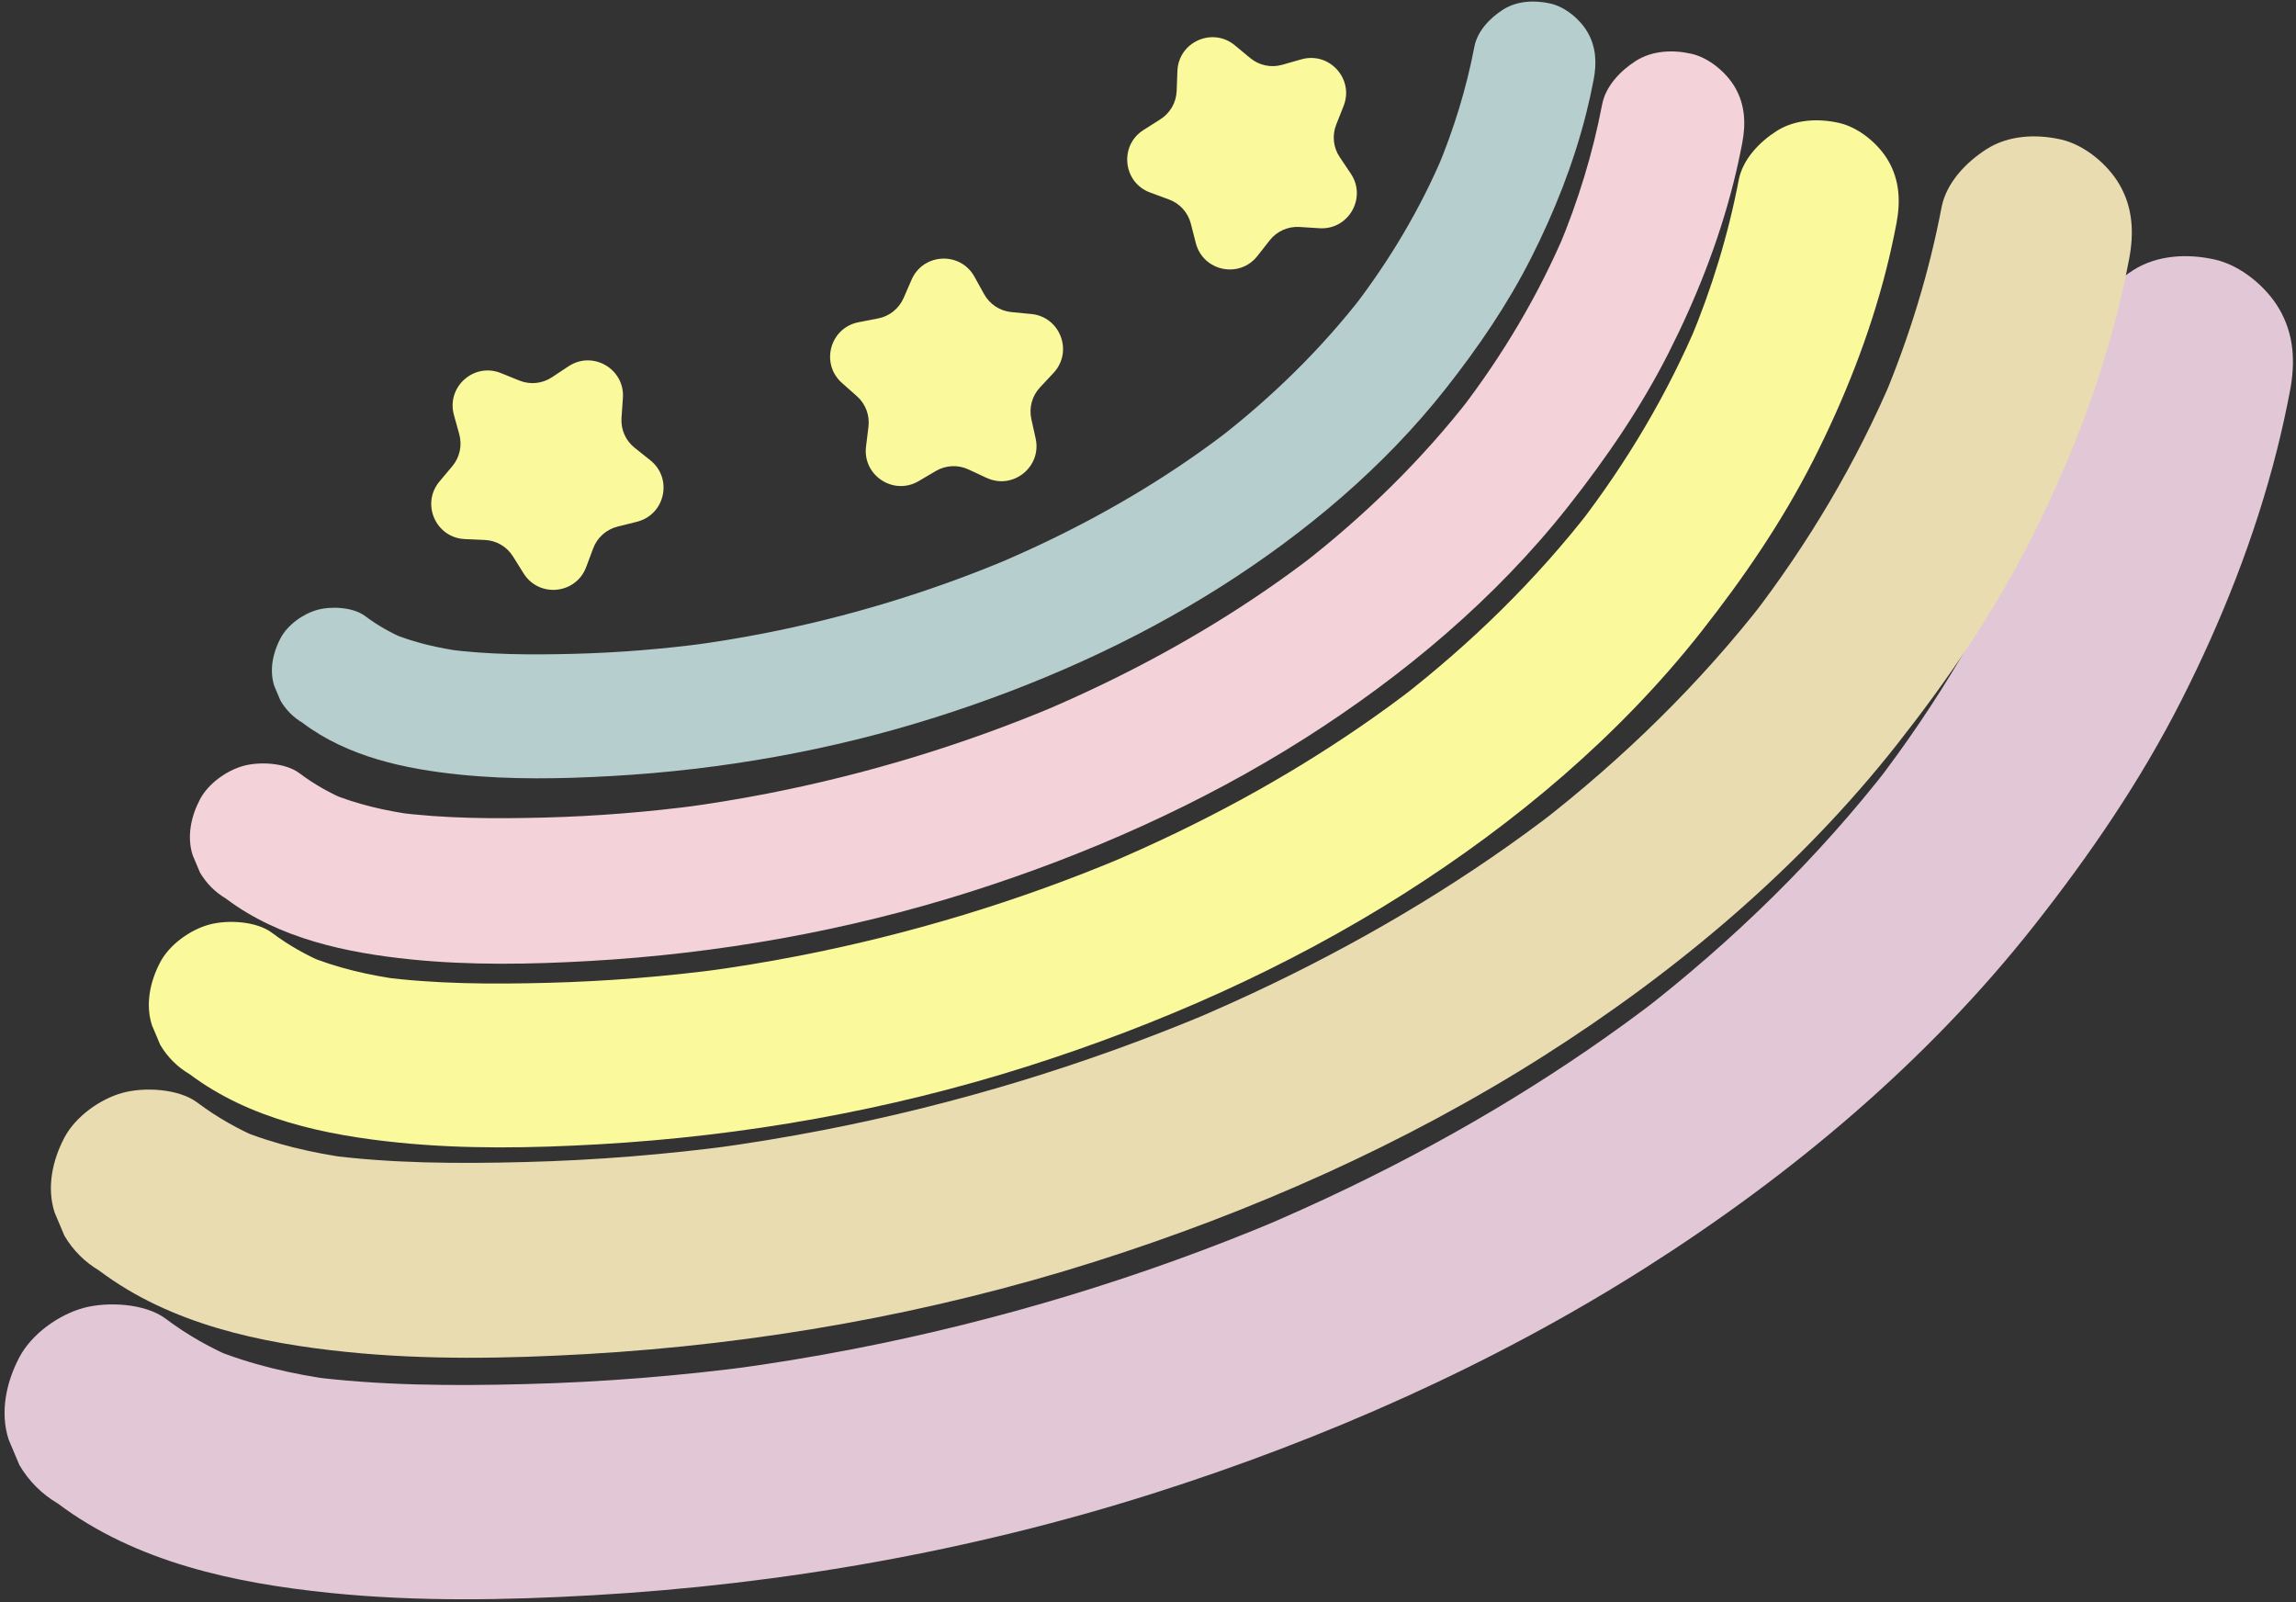<?xml version="1.0" encoding="UTF-8" standalone="no"?><svg xmlns="http://www.w3.org/2000/svg" xmlns:xlink="http://www.w3.org/1999/xlink" fill="#000000" height="105" preserveAspectRatio="xMidYMid meet" version="1" viewBox="-0.3 -0.1 150.5 105.0" width="150.5" zoomAndPan="magnify"><rect x="-0.3" y="-0.1" width="150.5" height="105.0" fill="#333333" stroke="none"/><g id="change1_1"><path d="M3.49,98.433c5.13,3.858,11.618,5.227,17.869,5.863,5.698,.579,11.506,.476,17.216,.15,12.416-.708,24.81-2.898,36.668-6.658,11.283-3.577,22.313-8.453,32.318-14.802,9.576-6.077,18.463-13.527,25.498-22.459,3.645-4.628,6.956-9.463,9.626-14.725,2.646-5.215,4.833-10.732,6.266-16.407,.322-1.276,.605-2.562,.852-3.855,.359-1.876,.285-3.707-.707-5.402-.851-1.454-2.518-2.841-4.19-3.222-1.795-.409-3.809-.32-5.402,.707-1.465,.945-2.882,2.413-3.222,4.19-.905,4.729-2.323,9.339-4.182,13.779l.707-1.675c-2.641,6.253-6.131,12.115-10.271,17.49l1.096-1.419c-4.737,6.115-10.299,11.536-16.408,16.272l1.419-1.096c-6.34,4.892-13.228,9.042-20.435,12.523-2.084,1.007-4.195,1.956-6.328,2.856l1.675-.707c-8.973,3.769-18.327,6.611-27.881,8.467-2.718,.528-5.45,.974-8.194,1.344l1.864-.25c-5.031,.671-10.095,1.08-15.169,1.21-4.786,.123-9.632,.108-14.387-.516l1.864,.25c-2.8-.382-5.562-1.012-8.177-2.098l1.675,.707c-1.629-.694-3.167-1.557-4.584-2.623-1.357-1.021-3.846-1.135-5.402-.707-1.626,.448-3.388,1.705-4.19,3.222-.86,1.627-1.291,3.598-.707,5.402l.707,1.675c.623,1.053,1.462,1.892,2.515,2.515h0Z" fill="#e2c7d6"/></g><g id="change2_1"><path d="M6.206,83.174c4.665,3.508,10.565,4.753,16.25,5.331,5.181,.527,10.463,.433,15.656,.137,11.291-.644,22.562-2.636,33.345-6.054,10.26-3.253,20.29-7.687,29.389-13.461,8.708-5.526,16.79-12.301,23.188-20.424,3.315-4.209,6.326-8.606,8.753-13.39,2.406-4.742,4.395-9.759,5.698-14.92,.293-1.161,.55-2.33,.775-3.506,.326-1.706,.259-3.371-.643-4.912-.774-1.322-2.29-2.584-3.81-2.93-1.632-.372-3.464-.291-4.912,.643-1.332,.859-2.621,2.195-2.93,3.81-.823,4.3-2.113,8.493-3.803,12.53l.643-1.523c-2.402,5.687-5.575,11.017-9.34,15.905l.997-1.29c-4.308,5.561-9.366,10.491-14.921,14.798l1.29-.997c-5.765,4.449-12.029,8.222-18.583,11.388-1.895,.915-3.815,1.779-5.754,2.597l1.523-.643c-8.16,3.428-16.666,6.012-25.354,7.699-2.471,.48-4.956,.885-7.451,1.222l1.695-.228c-4.575,.61-9.18,.982-13.794,1.1-4.352,.112-8.759,.099-13.083-.47l1.695,.228c-2.546-.347-5.058-.921-7.436-1.908l1.523,.643c-1.482-.631-2.88-1.416-4.168-2.385-1.234-.928-3.497-1.032-4.912-.643-1.479,.407-3.081,1.551-3.81,2.93-.782,1.48-1.174,3.272-.643,4.912l.643,1.523c.567,.958,1.329,1.72,2.287,2.287h0Z" fill="#eadcb1"/></g><g id="change3_1"><path d="M12.127,70.295c3.923,2.95,8.884,3.997,13.664,4.483,4.357,.443,8.798,.364,13.165,.115,9.494-.541,18.972-2.216,28.039-5.091,8.628-2.735,17.062-6.464,24.713-11.319,7.323-4.647,14.118-10.344,19.498-17.174,2.787-3.539,5.319-7.236,7.36-11.26,2.023-3.988,3.696-8.207,4.791-12.546,.246-.976,.462-1.959,.651-2.948,.274-1.435,.218-2.835-.54-4.131-.651-1.112-1.926-2.172-3.204-2.464-1.372-.313-2.913-.245-4.131,.54-1.12,.722-2.204,1.845-2.464,3.204-.692,3.616-1.777,7.142-3.198,10.537l.54-1.281c-2.02,4.782-4.688,9.264-7.854,13.374l.838-1.085c-3.622,4.676-7.876,8.821-12.547,12.443l1.085-.838c-4.848,3.741-10.115,6.914-15.626,9.576-1.594,.77-3.208,1.496-4.839,2.184l1.281-.54c-6.862,2.882-14.014,5.055-21.32,6.474-2.078,.404-4.168,.745-6.266,1.028l1.425-.191c-3.847,.513-7.719,.826-11.599,.925-3.66,.094-7.366,.083-11.001-.395l1.425,.191c-2.141-.292-4.253-.774-6.253-1.605l1.281,.54c-1.246-.531-2.422-1.191-3.505-2.005-1.038-.78-2.941-.868-4.131-.54-1.243,.342-2.591,1.304-3.204,2.464-.657,1.244-.987,2.751-.54,4.131l.54,1.281c.477,.806,1.118,1.447,1.923,1.923h0Z" fill="#faf99b"/></g><g id="change4_1"><path d="M14.516,58.796c3.485,2.621,7.892,3.55,12.138,3.982,3.87,.393,7.816,.323,11.694,.102,8.434-.481,16.852-1.969,24.907-4.522,7.664-2.43,15.156-5.742,21.952-10.055,6.505-4.128,12.541-9.188,17.32-15.255,2.476-3.144,4.725-6.428,6.538-10.002,1.797-3.542,3.283-7.29,4.256-11.145,.219-.867,.411-1.74,.579-2.619,.244-1.275,.194-2.518-.48-3.669-.578-.988-1.711-1.93-2.846-2.188-1.219-.278-2.587-.218-3.669,.48-.995,.642-1.958,1.639-2.188,2.846-.614,3.212-1.578,6.344-2.841,9.359l.48-1.137c-1.794,4.248-4.164,8.229-6.977,11.88l.745-.964c-3.218,4.154-6.996,7.836-11.145,11.053l.964-.745c-4.306,3.323-8.985,6.142-13.88,8.506-1.416,.684-2.85,1.329-4.298,1.94l1.137-.48c-6.095,2.56-12.448,4.49-18.938,5.751-1.846,.359-3.702,.661-5.566,.913l1.266-.17c-3.417,.455-6.857,.734-10.303,.822-3.251,.083-6.543,.074-9.772-.351l1.266,.17c-1.902-.259-3.778-.688-5.554-1.425l1.137,.48c-1.107-.472-2.151-1.058-3.113-1.781-.922-.693-2.612-.771-3.669-.48-1.105,.304-2.302,1.158-2.846,2.188-.584,1.105-.877,2.444-.48,3.669l.48,1.137c.423,.716,.993,1.285,1.708,1.708h0Z" fill="#f4d2da"/></g><g id="change5_1"><path d="M19.539,47.278c2.967,2.231,6.72,3.023,10.335,3.391,3.295,.335,6.655,.275,9.957,.087,7.181-.409,14.349-1.676,21.208-3.851,6.526-2.069,12.905-4.889,18.692-8.561,5.539-3.515,10.678-7.823,14.747-12.99,2.108-2.677,4.023-5.473,5.567-8.516,1.53-3.016,2.795-6.207,3.624-9.489,.186-.738,.35-1.482,.493-2.23,.208-1.085,.165-2.144-.409-3.124-.492-.841-1.457-1.643-2.423-1.863-1.038-.236-2.203-.185-3.124,.409-.847,.546-1.667,1.396-1.863,2.423-.523,2.735-1.344,5.402-2.419,7.969l.409-.969c-1.527,3.617-3.546,7.007-5.94,10.115l.634-.821c-2.74,3.537-5.957,6.672-9.49,9.411l.821-.634c-3.667,2.829-7.65,5.23-11.819,7.243-1.205,.582-2.427,1.131-3.66,1.652l.969-.409c-5.19,2.18-10.6,3.823-16.126,4.897-1.572,.305-3.152,.563-4.739,.777l1.078-.145c-2.91,.388-5.838,.625-8.773,.7-2.768,.071-5.571,.063-8.321-.299l1.078,.145c-1.619-.221-3.217-.586-4.729-1.214l.969,.409c-.942-.402-1.832-.901-2.651-1.517-.785-.59-2.224-.657-3.124-.409-.94,.259-1.96,.986-2.423,1.863-.497,.941-.746,2.081-.409,3.124l.409,.969c.36,.609,.845,1.094,1.455,1.455h0Z" fill="#b7cece"/></g><g id="change3_2"><path d="M86.19,14.858l-1.308-.083c-.755-.048-1.486,.279-1.953,.874l-.81,1.03c-1.178,1.498-3.562,.996-4.035-.85l-.325-1.269c-.188-.733-.724-1.327-1.435-1.588l-1.23-.452c-1.789-.657-2.048-3.08-.439-4.101l1.107-.702c.639-.405,1.038-1.099,1.067-1.855l.049-1.309c.072-1.905,2.297-2.9,3.764-1.684l1.009,.836c.583,.483,1.366,.648,2.094,.441l1.261-.358c1.834-.52,3.468,1.288,2.765,3.06l-.483,1.218c-.279,.704-.194,1.499,.228,2.128l.73,1.088c1.061,1.583-.153,3.696-2.055,3.575Z" fill="#faf99b"/></g><g id="change3_3"><path d="M64.369,31.219l-1.187-.554c-.686-.32-1.485-.282-2.138,.102l-1.129,.664c-1.643,.966-3.68-.371-3.448-2.263l.16-1.301c.092-.751-.191-1.5-.757-2.002l-.981-.869c-1.427-1.264-.785-3.615,1.086-3.978l1.286-.25c.743-.144,1.367-.645,1.67-1.339l.523-1.201c.761-1.747,3.195-1.863,4.119-.196l.635,1.146c.367,.662,1.036,1.101,1.789,1.174l1.304,.126c1.897,.184,2.76,2.463,1.46,3.857l-.894,.958c-.516,.553-.727,1.325-.564,2.064l.283,1.279c.411,1.861-1.49,3.386-3.217,2.58Z" fill="#faf99b"/></g><g id="change3_4"><path d="M41.45,34.095l-1.271,.317c-.734,.183-1.331,.716-1.597,1.425l-.459,1.227c-.668,1.785-3.093,2.029-4.103,.412l-.695-1.111c-.401-.642-1.092-1.045-1.848-1.078l-1.309-.058c-1.904-.084-2.885-2.315-1.66-3.775l.842-1.004c.486-.58,.656-1.362,.454-2.091l-.35-1.263c-.508-1.837,1.31-3.459,3.077-2.746l1.215,.491c.702,.283,1.498,.203,2.129-.214l1.093-.723c1.59-1.051,3.695,.177,3.562,2.078l-.091,1.307c-.053,.755,.269,1.488,.862,1.959l1.025,.816c1.491,1.187,.973,3.569-.876,4.03Z" fill="#faf99b"/></g></svg>